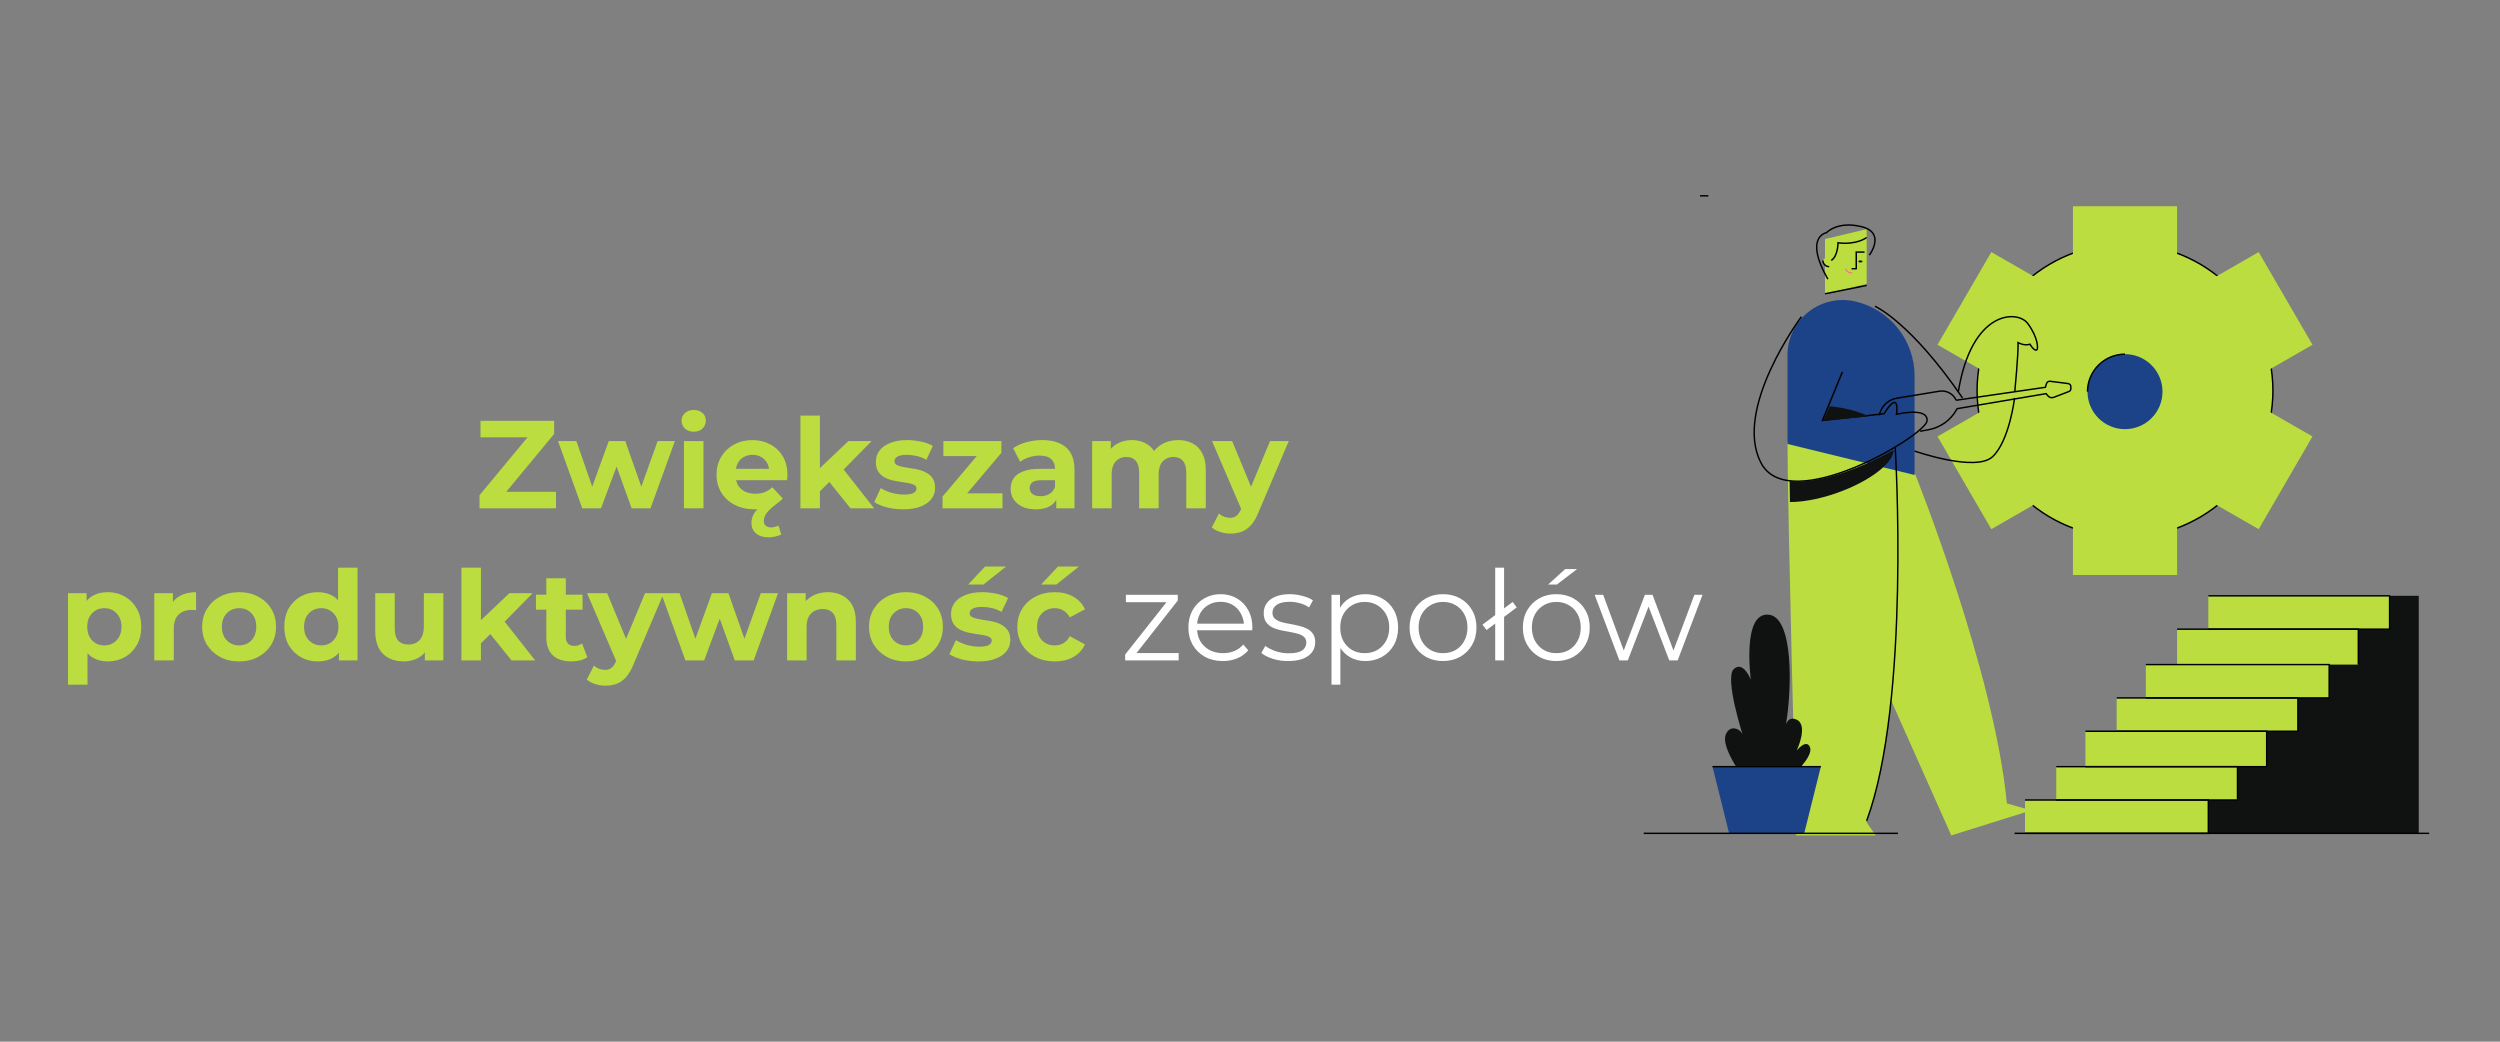 <svg xmlns="http://www.w3.org/2000/svg" width="1200" height="500" viewBox="0 0 1200 500" fill="none"><rect x="0" y="0" width="1200" height="500" fill="#808080" stroke="none"/><g clip-path="url(#clip0_0_1)"><path d="M1091 187.499C1091 189.802 1090.88 192.112 1090.66 194.408C1090.43 196.704 1090.08 198.986 1089.63 201.248C1089.18 203.516 1088.61 205.752 1087.94 207.959C1087.26 210.172 1086.49 212.346 1085.59 214.478C1084.7 216.61 1083.71 218.694 1082.61 220.73C1081.52 222.766 1080.33 224.742 1079.03 226.661C1077.74 228.582 1076.35 230.433 1074.88 232.224C1073.4 234.007 1071.85 235.716 1070.2 237.349C1068.56 238.982 1066.84 240.527 1065.04 241.996C1063.24 243.458 1061.37 244.831 1059.44 246.116C1057.51 247.4 1055.52 248.582 1053.47 249.67C1051.41 250.763 1049.32 251.747 1047.17 252.629C1045.02 253.51 1042.83 254.288 1040.61 254.959C1038.38 255.628 1036.13 256.188 1033.85 256.639C1031.57 257.091 1029.27 257.432 1026.96 257.658C1024.65 257.883 1022.33 258 1020 258C1017.67 258 1015.35 257.883 1013.03 257.658C1010.72 257.432 1008.42 257.091 1006.15 256.639C1003.87 256.188 1001.61 255.628 999.388 254.959C997.166 254.288 994.978 253.51 992.831 252.629C990.675 251.747 988.577 250.763 986.527 249.67C984.476 248.582 982.487 247.4 980.553 246.116C978.619 244.831 976.754 243.458 974.958 241.996C973.162 240.527 971.435 238.982 969.796 237.349C968.152 235.716 966.589 234.007 965.117 232.224C963.637 230.433 962.254 228.582 960.961 226.661C959.674 224.742 958.476 222.766 957.382 220.73C956.287 218.694 955.289 216.61 954.402 214.478C953.514 212.346 952.73 210.172 952.055 207.959C951.381 205.752 950.817 203.516 950.362 201.248C949.908 198.986 949.571 196.704 949.337 194.408C949.11 192.112 949 189.802 949 187.499C949 185.19 949.11 182.886 949.337 180.584C949.571 178.288 949.908 176.006 950.362 173.744C950.817 171.476 951.381 169.24 952.055 167.033C952.73 164.82 953.514 162.654 954.402 160.514C955.289 158.382 956.287 156.299 957.382 154.262C958.476 152.226 959.674 150.25 960.961 148.331C962.254 146.41 963.637 144.559 965.117 142.774C966.589 140.985 968.152 139.277 969.796 137.643C971.435 136.01 973.162 134.465 974.958 132.996C976.754 131.534 978.619 130.161 980.553 128.876C982.487 127.598 984.476 126.41 986.527 125.322C988.577 124.236 990.675 123.245 992.831 122.363C994.978 121.482 997.166 120.704 999.388 120.033C1001.61 119.364 1003.87 118.804 1006.15 118.353C1008.42 117.901 1010.72 117.56 1013.03 117.335C1015.35 117.109 1017.67 117 1020 117C1022.33 117 1024.65 117.109 1026.96 117.335C1029.27 117.56 1031.57 117.901 1033.85 118.353C1036.13 118.804 1038.38 119.364 1040.61 120.033C1042.83 120.704 1045.02 121.482 1047.17 122.363C1049.32 123.245 1051.41 124.236 1053.47 125.322C1055.52 126.41 1057.51 127.598 1059.44 128.876C1061.37 130.161 1063.24 131.534 1065.04 132.996C1066.84 134.465 1068.56 136.01 1070.2 137.643C1071.85 139.277 1073.4 140.985 1074.88 142.774C1076.35 144.559 1077.74 146.41 1079.03 148.331C1080.33 150.25 1081.52 152.226 1082.61 154.262C1083.71 156.299 1084.7 158.382 1085.59 160.514C1086.49 162.654 1087.26 164.82 1087.94 167.033C1088.61 169.24 1089.18 171.476 1089.63 173.744C1090.08 176.006 1090.43 178.288 1090.66 180.584C1090.88 182.886 1091 185.19 1091 187.499Z" fill="#BBDD40" stroke="black" stroke-width="0.702" stroke-miterlimit="10"></path><path d="M995 99H1045V276H995V99Z" fill="#BBDD40"></path><path d="M930 165.496L955.833 121L1110 209.505L1084.17 254L930 165.496Z" fill="#BBDD40"></path><path d="M955.84 254L930 209.505L1084.17 121L1110 165.495L955.84 254Z" fill="#BBDD40"></path><path d="M1038 188C1038 189.179 1037.88 190.352 1037.65 191.511C1037.42 192.669 1037.08 193.793 1036.63 194.888C1036.18 195.978 1035.62 197.017 1034.96 197.994C1034.31 198.979 1033.56 199.893 1032.72 200.724C1031.89 201.562 1030.98 202.308 1030 202.965C1029.02 203.62 1027.98 204.179 1026.89 204.625C1025.79 205.079 1024.67 205.421 1023.51 205.652C1022.35 205.882 1021.18 206 1020 206C1018.81 206 1017.65 205.882 1016.49 205.652C1015.32 205.421 1014.2 205.079 1013.11 204.625C1012.01 204.179 1010.98 203.62 1010 202.965C1009.01 202.308 1008.11 201.562 1007.27 200.724C1006.43 199.893 1005.68 198.979 1005.03 197.994C1004.37 197.017 1003.82 195.978 1003.37 194.888C1002.91 193.793 1002.57 192.669 1002.34 191.511C1002.11 190.352 1002 189.179 1002 188C1002 186.813 1002.11 185.648 1002.34 184.482C1002.57 183.323 1002.91 182.2 1003.37 181.111C1003.82 180.016 1004.37 178.983 1005.03 177.998C1005.68 177.014 1006.43 176.107 1007.27 175.269C1008.11 174.432 1009.01 173.685 1010 173.029C1010.98 172.372 1012.01 171.821 1013.11 171.367C1014.2 170.914 1015.32 170.572 1016.49 170.342C1017.65 170.111 1018.81 170 1020 170C1021.18 170 1022.35 170.111 1023.51 170.342C1024.67 170.572 1025.79 170.914 1026.89 171.367C1027.98 171.821 1029.02 172.372 1030 173.029C1030.98 173.685 1031.89 174.432 1032.72 175.269C1033.56 176.107 1034.31 177.014 1034.96 177.998C1035.62 178.983 1036.18 180.016 1036.63 181.111C1037.08 182.2 1037.42 183.323 1037.65 184.482C1037.88 185.648 1038 186.813 1038 188Z" fill="#1C4387"></path><path d="M1002 188C1002 186.813 1002.11 185.646 1002.35 184.486C1002.58 183.328 1002.92 182.203 1003.37 181.106C1003.82 180.017 1004.38 178.976 1005.04 177.998C1005.69 177.013 1006.44 176.105 1007.28 175.266C1008.11 174.435 1009.02 173.688 1010 173.032C1010.98 172.375 1012.02 171.816 1013.11 171.369C1014.21 170.915 1015.33 170.573 1016.49 170.342C1017.65 170.113 1018.81 170 1020 170" stroke="black" stroke-width="0.702" stroke-miterlimit="10"></path><path d="M963.308 385.645C957.19 321.841 919.21 227.443 919.21 227.443L886 207L889.674 258.036L894.616 306.753L936.614 401L975 388.974L963.308 385.645Z" fill="#BBDD40"></path><path d="M909.697 214.429C909.697 214.429 917.284 336.646 895.843 394.509L900.316 401H862.168C862.168 401 858 245.55 858 212L909.697 214.429Z" fill="#BBDD40"></path><path d="M896 120.702V136.259L876 141V114.741L896 110V120.702Z" fill="#BBDD40"></path><path d="M894 125.5C894 125.639 893.895 125.756 893.699 125.856C893.503 125.947 893.267 126 892.991 126C892.718 126 892.497 125.947 892.299 125.856C892.103 125.756 892 125.639 892 125.5C892 125.362 892.103 125.244 892.299 125.145C892.497 125.047 892.718 125 892.991 125C893.267 125 893.503 125.047 893.699 125.145C893.895 125.244 894 125.362 894 125.5Z" fill="#101211"></path><path d="M891 129V121H895" stroke="black" stroke-width="0.702" stroke-miterlimit="10"></path><path d="M816 94H820" stroke="black" stroke-width="0.702" stroke-miterlimit="10"></path><path d="M878 125.315V128C877.602 128 877.219 127.934 876.852 127.802C876.485 127.671 876.162 127.481 875.877 127.231C875.599 126.989 875.382 126.707 875.225 126.384C875.075 126.063 875 125.729 875 125.381C875 125.302 875 125.216 875 125.138C875.18 123.51 878 123.682 878 125.315Z" fill="#BBDD40"></path><path d="M878 128C877.602 128 877.219 127.925 876.852 127.775C876.485 127.623 876.162 127.405 875.877 127.119C875.599 126.842 875.382 126.519 875.225 126.151C875.075 125.781 875 125.398 875 125" stroke="black" stroke-width="0.702" stroke-miterlimit="10"></path><path d="M889 131C888.606 131 888.22 130.951 887.856 130.846C887.486 130.747 887.158 130.604 886.884 130.415C886.602 130.227 886.379 130.009 886.23 129.767C886.074 129.519 886 129.267 886 129" stroke="#FF6498" stroke-width="0.526" stroke-miterlimit="10"></path><path d="M896 137L876 141" stroke="black" stroke-width="0.702" stroke-miterlimit="10"></path><path d="M891 129H889" stroke="black" stroke-width="0.702" stroke-miterlimit="10" stroke-linecap="round"></path><path d="M896 114C896 114 891.404 117.672 882.247 116.552C882.247 116.552 882.247 123.017 879 125" stroke="black" stroke-width="0.702" stroke-miterlimit="10"></path><path d="M897.291 122.468C897.291 122.468 905.337 111.826 893.695 108.849C882.062 105.866 876.696 111.699 876.696 111.699C876.696 111.699 865.694 113.532 877.369 134" stroke="black" stroke-width="0.702" stroke-miterlimit="10"></path><path d="M858 170.356V213.114L919 228V180.384C919 178.35 918.828 176.322 918.49 174.315C918.152 172.308 917.641 170.341 916.972 168.417C916.303 166.492 915.482 164.628 914.496 162.841C913.517 161.053 912.392 159.36 911.13 157.757C909.867 156.147 908.473 154.661 906.957 153.292C905.446 151.915 903.824 150.675 902.1 149.571C900.376 148.469 898.574 147.51 896.692 146.701C894.809 145.9 892.87 145.249 890.877 144.763C889.905 144.53 888.918 144.346 887.925 144.215C886.931 144.092 885.931 144.017 884.93 144.002C883.923 143.989 882.923 144.03 881.93 144.133C880.93 144.229 879.943 144.38 878.957 144.592C877.977 144.797 877.011 145.064 876.067 145.379C875.114 145.702 874.183 146.071 873.272 146.496C872.369 146.914 871.485 147.386 870.63 147.914C869.776 148.435 868.954 149.003 868.168 149.613C867.374 150.229 866.622 150.886 865.912 151.586C865.194 152.284 864.526 153.024 863.898 153.798C863.263 154.573 862.683 155.381 862.146 156.217C861.608 157.059 861.118 157.929 860.677 158.826C860.236 159.717 859.849 160.635 859.518 161.573C859.187 162.512 858.903 163.471 858.675 164.437C858.456 165.409 858.283 166.389 858.172 167.382C858.056 168.368 858 169.361 858 170.356Z" fill="#1C4387"></path><path d="M909.71 215C909.71 215 917.219 336.484 896 394" stroke="black" stroke-width="0.702" stroke-miterlimit="10"></path><path d="M864.698 152C864.698 152 831.711 196.141 845.271 222.176C858.829 248.209 924.241 209.027 924.974 202.08C925.713 195.133 910.326 198.855 910.326 198.855C910.326 198.855 912.175 186.204 904.326 198.607L874.764 201.832L884.352 178.511" stroke="black" stroke-width="0.702" stroke-miterlimit="10"></path><path d="M878.212 195L875 202L897 199.83C891.917 197.396 885.432 195.679 878.212 195Z" fill="#101211"></path><path d="M859 230.765C859.047 233.94 859.109 237.365 859.177 241C874.762 240.881 895.027 232.754 904.176 224.055L904.519 223.718C904.545 223.693 904.572 223.659 904.607 223.634C904.757 223.482 904.907 223.324 905.064 223.185L905.147 223.106C905.297 222.948 905.441 222.79 905.577 222.639L905.646 222.56C905.789 222.402 905.925 222.25 906.063 222.086L906.117 222.02C906.253 221.862 906.383 221.696 906.506 221.538L906.555 221.48C906.685 221.315 906.807 221.15 906.923 220.986L906.957 220.939C907.081 220.768 907.196 220.604 907.306 220.432L907.326 220.399C907.443 220.228 907.545 220.058 907.654 219.886V219.866L907.948 219.339C908.044 219.161 908.133 218.99 908.214 218.812C908.644 217.917 908.912 216.981 909 216C894.474 224.141 873.341 232.629 859 230.765Z" fill="#101211"></path><path d="M902 199.347L902.488 197.882C902.777 197.018 903.182 196.202 903.698 195.445C904.219 194.681 904.831 194.005 905.546 193.41C906.253 192.814 907.03 192.319 907.881 191.931C908.727 191.543 909.614 191.274 910.541 191.12L930.9 187.779C931.705 187.653 932.508 187.646 933.305 187.773C934.11 187.9 934.866 188.155 935.588 188.523C936.301 188.891 936.941 189.367 937.497 189.942C938.053 190.518 938.507 191.167 938.844 191.883C938.92 192.044 939.051 192.111 939.222 192.084L981.782 185.899L982.318 184.125C982.429 183.756 982.656 183.462 982.985 183.255C983.315 183.04 983.679 182.967 984.071 183.013L992.687 184.111C993.058 184.165 993.375 184.326 993.628 184.601C993.876 184.881 994 185.202 994 185.577V186.588C993.992 187.245 993.67 187.693 993.045 187.94L985.781 190.725C985.294 190.913 984.785 190.946 984.277 190.813C983.761 190.679 983.335 190.41 983.005 190.003L982.14 188.951L939.565 196.142C939.449 196.161 939.359 196.221 939.304 196.322L939.146 196.616C938.46 197.868 937.642 199.027 936.687 200.098C935.738 201.175 934.673 202.126 933.498 202.963C932.324 203.806 931.065 204.503 929.733 205.064C928.392 205.627 927.004 206.036 925.576 206.297L921.659 207" stroke="black" stroke-width="0.702" stroke-miterlimit="10"></path><path d="M900 147C900 147 917.007 154.47 942 191" stroke="black" stroke-width="0.702" stroke-miterlimit="10"></path><path d="M919 216.507C919 216.507 948.359 226.808 956.451 219.198C964.548 211.588 967 191 967 191" stroke="black" stroke-width="0.702" stroke-miterlimit="10"></path><path d="M967.099 188C967.099 188 968.856 169.774 968.673 164.462C968.673 164.462 971.68 166.172 974.37 165.223C974.37 165.223 976.14 168.254 977.411 168.065C978.688 167.875 978.141 161.619 973.228 155.173C968.308 148.728 946.413 148.771 940 188" stroke="black" stroke-width="0.702" stroke-miterlimit="10"></path><path d="M868.832 358.811C867.194 354.3 862.412 360.255 862.412 360.255C862.412 360.255 868.18 348.181 862.412 345.442C859.568 344.088 858.076 345.683 857.271 347.633C860.221 330.077 860.859 296.215 848.957 295.038C835.959 293.744 840.408 326.277 840.408 326.277C840.408 326.277 836.813 316.941 832.24 321.123C827.666 325.313 836.487 352.692 836.487 352.692C835.509 349.796 830.283 347.531 828.326 352.692C826.368 357.846 833.871 368.791 833.871 368.791L859.686 373C859.686 373 870.463 363.322 868.832 358.811Z" fill="#101211"></path><path d="M866.029 400H829.979L822 368H874L866.029 400Z" fill="#1C4387"></path><path d="M789 400H911" stroke="black" stroke-width="0.702" stroke-miterlimit="10"></path><path d="M822 368H874" stroke="black" stroke-width="0.702" stroke-miterlimit="10"></path><path d="M1161 400H1028L1079 286H1161V400Z" fill="#101211"></path><path d="M972 384H1060V400H972V384Z" fill="#BBDD40"></path><path d="M987 368H1074V384H987V368Z" fill="#BBDD40"></path><path d="M1001 351H1088V368H1001V351Z" fill="#BBDD40"></path><path d="M1016 335H1103V351H1016V335Z" fill="#BBDD40"></path><path d="M1030 319H1118V335H1030V319Z" fill="#BBDD40"></path><path d="M1045 302H1132V319H1045V302Z" fill="#BBDD40"></path><path d="M1060 286H1147V302H1060V286Z" fill="#BBDD40"></path><path d="M972 384H1060V400H972" stroke="black" stroke-width="0.702" stroke-miterlimit="10"></path><path d="M987 368H1074V384H987" stroke="black" stroke-width="0.702" stroke-miterlimit="10"></path><path d="M1001 351H1088V368H1001" stroke="black" stroke-width="0.702" stroke-miterlimit="10"></path><path d="M1016 335H1103V351H1016" stroke="black" stroke-width="0.702" stroke-miterlimit="10"></path><path d="M1030 319H1118V335H1030" stroke="black" stroke-width="0.702" stroke-miterlimit="10"></path><path d="M1045 302H1132V319" stroke="black" stroke-width="0.702" stroke-miterlimit="10"></path><path d="M1060 286H1147V302H1060" stroke="black" stroke-width="0.702" stroke-miterlimit="10"></path><path d="M967 400H1166" stroke="black" stroke-width="0.702" stroke-miterlimit="10"></path><path d="M230.163 244V237.7L256.143 206.38L257.343 209.92H230.643V202H265.983V208.3L240.063 239.62L238.863 236.08H266.883V244H230.163ZM279.485 244L267.845 211.72H276.665L286.325 239.5H282.125L292.205 211.72H300.125L309.905 239.5H305.705L315.665 211.72H323.945L312.245 244H303.185L294.605 220.18H297.365L288.485 244H279.485ZM328.297 244V211.72H337.657V244H328.297ZM332.977 207.22C331.257 207.22 329.857 206.72 328.777 205.72C327.697 204.72 327.157 203.48 327.157 202C327.157 200.52 327.697 199.28 328.777 198.28C329.857 197.28 331.257 196.78 332.977 196.78C334.697 196.78 336.097 197.26 337.177 198.22C338.257 199.14 338.797 200.34 338.797 201.82C338.797 203.38 338.257 204.68 337.177 205.72C336.137 206.72 334.737 207.22 332.977 207.22ZM368.963 257.92C366.363 257.92 364.323 257.28 362.843 256C361.403 254.72 360.683 253.04 360.683 250.96C360.683 249.4 361.143 247.84 362.063 246.28C363.023 244.76 364.403 243.5 366.203 242.5L368.123 243.7C367.283 243.94 366.363 244.12 365.363 244.24C364.403 244.4 363.403 244.48 362.363 244.48C358.683 244.48 355.443 243.76 352.643 242.32C349.883 240.88 347.743 238.92 346.223 236.44C344.703 233.92 343.943 231.06 343.943 227.86C343.943 224.62 344.683 221.76 346.163 219.28C347.683 216.76 349.743 214.8 352.343 213.4C354.943 211.96 357.883 211.24 361.163 211.24C364.323 211.24 367.163 211.92 369.683 213.28C372.243 214.6 374.263 216.52 375.743 219.04C377.223 221.52 377.963 224.5 377.963 227.98C377.963 228.34 377.943 228.76 377.903 229.24C377.863 229.68 377.823 230.1 377.783 230.5H351.563V225.04H372.863L369.263 226.66C369.263 224.98 368.923 223.52 368.243 222.28C367.563 221.04 366.623 220.08 365.423 219.4C364.223 218.68 362.823 218.32 361.223 218.32C359.623 218.32 358.203 218.68 356.963 219.4C355.763 220.08 354.823 221.06 354.143 222.34C353.463 223.58 353.123 225.06 353.123 226.78V228.22C353.123 229.98 353.503 231.54 354.263 232.9C355.063 234.22 356.163 235.24 357.563 235.96C359.003 236.64 360.683 236.98 362.603 236.98C364.323 236.98 365.823 236.72 367.103 236.2C368.423 235.68 369.623 234.9 370.703 233.86L375.743 239.26C375.383 239.66 375.003 240.04 374.603 240.4C374.203 240.76 373.763 241.1 373.283 241.42C371.523 242.74 370.143 243.9 369.143 244.9C368.183 245.94 367.523 246.86 367.163 247.66C366.803 248.5 366.623 249.32 366.623 250.12C366.623 251.08 366.943 251.82 367.583 252.34C368.223 252.9 369.063 253.18 370.103 253.18C370.703 253.18 371.323 253.08 371.963 252.88C372.603 252.72 373.163 252.52 373.643 252.28L375.023 256.54C374.263 256.94 373.343 257.26 372.263 257.5C371.183 257.78 370.083 257.92 368.963 257.92ZM391.935 237.4L392.175 226L407.235 211.72H418.395L403.935 226.42L399.075 230.38L391.935 237.4ZM384.195 244V199.48H393.555V244H384.195ZM408.255 244L397.335 230.44L403.215 223.18L419.595 244H408.255ZM433.61 244.48C430.85 244.48 428.19 244.16 425.63 243.52C423.11 242.84 421.11 242 419.63 241L422.75 234.28C424.23 235.2 425.97 235.96 427.97 236.56C430.01 237.12 432.01 237.4 433.97 237.4C436.13 237.4 437.65 237.14 438.53 236.62C439.45 236.1 439.91 235.38 439.91 234.46C439.91 233.7 439.55 233.14 438.83 232.78C438.15 232.38 437.23 232.08 436.07 231.88C434.91 231.68 433.63 231.48 432.23 231.28C430.87 231.08 429.49 230.82 428.09 230.5C426.69 230.14 425.41 229.62 424.25 228.94C423.09 228.26 422.15 227.34 421.43 226.18C420.75 225.02 420.41 223.52 420.41 221.68C420.41 219.64 420.99 217.84 422.15 216.28C423.35 214.72 425.07 213.5 427.31 212.62C429.55 211.7 432.23 211.24 435.35 211.24C437.55 211.24 439.79 211.48 442.07 211.96C444.35 212.44 446.25 213.14 447.77 214.06L444.65 220.72C443.09 219.8 441.51 219.18 439.91 218.86C438.35 218.5 436.83 218.32 435.35 218.32C433.27 218.32 431.75 218.6 430.79 219.16C429.83 219.72 429.35 220.44 429.35 221.32C429.35 222.12 429.69 222.72 430.37 223.12C431.09 223.52 432.03 223.84 433.19 224.08C434.35 224.32 435.61 224.54 436.97 224.74C438.37 224.9 439.77 225.16 441.17 225.52C442.57 225.88 443.83 226.4 444.95 227.08C446.11 227.72 447.05 228.62 447.77 229.78C448.49 230.9 448.85 232.38 448.85 234.22C448.85 236.22 448.25 238 447.05 239.56C445.85 241.08 444.11 242.28 441.83 243.16C439.59 244.04 436.85 244.48 433.61 244.48ZM452.405 244V238.36L471.485 215.8L473.105 218.92H452.825V211.72H480.665V217.36L461.585 239.92L459.905 236.8H481.205V244H452.405ZM507.003 244V237.7L506.403 236.32V225.04C506.403 223.04 505.783 221.48 504.543 220.36C503.343 219.24 501.483 218.68 498.963 218.68C497.243 218.68 495.543 218.96 493.863 219.52C492.223 220.04 490.823 220.76 489.663 221.68L486.303 215.14C488.063 213.9 490.183 212.94 492.663 212.26C495.143 211.58 497.663 211.24 500.223 211.24C505.143 211.24 508.963 212.4 511.683 214.72C514.403 217.04 515.763 220.66 515.763 225.58V244H507.003ZM497.163 244.48C494.643 244.48 492.483 244.06 490.683 243.22C488.883 242.34 487.503 241.16 486.543 239.68C485.583 238.2 485.103 236.54 485.103 234.7C485.103 232.78 485.563 231.1 486.483 229.66C487.443 228.22 488.943 227.1 490.983 226.3C493.023 225.46 495.683 225.04 498.963 225.04H507.543V230.5H499.983C497.783 230.5 496.263 230.86 495.423 231.58C494.623 232.3 494.223 233.2 494.223 234.28C494.223 235.48 494.683 236.44 495.603 237.16C496.563 237.84 497.863 238.18 499.503 238.18C501.063 238.18 502.463 237.82 503.703 237.1C504.943 236.34 505.843 235.24 506.403 233.8L507.843 238.12C507.163 240.2 505.923 241.78 504.123 242.86C502.323 243.94 500.003 244.48 497.163 244.48ZM565.574 211.24C568.134 211.24 570.394 211.76 572.354 212.8C574.354 213.8 575.914 215.36 577.034 217.48C578.194 219.56 578.774 222.24 578.774 225.52V244H569.414V226.96C569.414 224.36 568.874 222.44 567.794 221.2C566.714 219.96 565.194 219.34 563.234 219.34C561.874 219.34 560.654 219.66 559.574 220.3C558.494 220.9 557.654 221.82 557.054 223.06C556.454 224.3 556.154 225.88 556.154 227.8V244H546.794V226.96C546.794 224.36 546.254 222.44 545.174 221.2C544.134 219.96 542.634 219.34 540.674 219.34C539.314 219.34 538.094 219.66 537.014 220.3C535.934 220.9 535.094 221.82 534.494 223.06C533.894 224.3 533.594 225.88 533.594 227.8V244H524.234V211.72H533.174V220.54L531.494 217.96C532.614 215.76 534.194 214.1 536.234 212.98C538.314 211.82 540.674 211.24 543.314 211.24C546.274 211.24 548.854 212 551.054 213.52C553.294 215 554.774 217.28 555.494 220.36L552.194 219.46C553.274 216.94 554.994 214.94 557.354 213.46C559.754 211.98 562.494 211.24 565.574 211.24ZM590.658 256.12C588.978 256.12 587.318 255.86 585.678 255.34C584.038 254.82 582.698 254.1 581.658 253.18L585.078 246.52C585.798 247.16 586.618 247.66 587.538 248.02C588.498 248.38 589.438 248.56 590.358 248.56C591.678 248.56 592.718 248.24 593.478 247.6C594.278 247 594.998 245.98 595.638 244.54L597.318 240.58L598.038 239.56L609.618 211.72H618.618L604.038 245.98C602.998 248.58 601.798 250.62 600.438 252.1C599.118 253.58 597.638 254.62 595.998 255.22C594.398 255.82 592.618 256.12 590.658 256.12ZM596.178 245.26L581.778 211.72H591.438L602.598 238.72L596.178 245.26ZM51.712 317.48C48.992 317.48 46.612 316.88 44.572 315.68C42.532 314.48 40.932 312.66 39.773 310.22C38.653 307.74 38.093 304.62 38.093 300.86C38.093 297.06 38.633 293.94 39.712 291.5C40.792 289.06 42.352 287.24 44.392 286.04C46.432 284.84 48.873 284.24 51.712 284.24C54.752 284.24 57.472 284.94 59.873 286.34C62.312 287.7 64.233 289.62 65.632 292.1C67.073 294.58 67.793 297.5 67.793 300.86C67.793 304.26 67.073 307.2 65.632 309.68C64.233 312.16 62.312 314.08 59.873 315.44C57.472 316.8 54.752 317.48 51.712 317.48ZM32.633 328.64V284.72H41.572V291.32L41.392 300.92L41.992 310.46V328.64H32.633ZM50.093 309.8C51.653 309.8 53.032 309.44 54.233 308.72C55.472 308 56.453 306.98 57.172 305.66C57.932 304.3 58.312 302.7 58.312 300.86C58.312 298.98 57.932 297.38 57.172 296.06C56.453 294.74 55.472 293.72 54.233 293C53.032 292.28 51.653 291.92 50.093 291.92C48.532 291.92 47.133 292.28 45.892 293C44.653 293.72 43.672 294.74 42.953 296.06C42.233 297.38 41.873 298.98 41.873 300.86C41.873 302.7 42.233 304.3 42.953 305.66C43.672 306.98 44.653 308 45.892 308.72C47.133 309.44 48.532 309.8 50.093 309.8ZM74.058 317V284.72H82.998V293.84L81.738 291.2C82.698 288.92 84.238 287.2 86.358 286.04C88.478 284.84 91.058 284.24 94.098 284.24V292.88C93.698 292.84 93.338 292.82 93.018 292.82C92.698 292.78 92.358 292.76 91.998 292.76C89.438 292.76 87.358 293.5 85.758 294.98C84.198 296.42 83.418 298.68 83.418 301.76V317H74.058ZM114.789 317.48C111.349 317.48 108.289 316.76 105.609 315.32C102.969 313.88 100.869 311.92 99.309 309.44C97.789 306.92 97.029 304.06 97.029 300.86C97.029 297.62 97.789 294.76 99.309 292.28C100.869 289.76 102.969 287.8 105.609 286.4C108.289 284.96 111.349 284.24 114.789 284.24C118.189 284.24 121.229 284.96 123.909 286.4C126.589 287.8 128.689 289.74 130.209 292.22C131.729 294.7 132.489 297.58 132.489 300.86C132.489 304.06 131.729 306.92 130.209 309.44C128.689 311.92 126.589 313.88 123.909 315.32C121.229 316.76 118.189 317.48 114.789 317.48ZM114.789 309.8C116.349 309.8 117.749 309.44 118.989 308.72C120.229 308 121.209 306.98 121.929 305.66C122.649 304.3 123.009 302.7 123.009 300.86C123.009 298.98 122.649 297.38 121.929 296.06C121.209 294.74 120.229 293.72 118.989 293C117.749 292.28 116.349 291.92 114.789 291.92C113.229 291.92 111.829 292.28 110.589 293C109.349 293.72 108.349 294.74 107.589 296.06C106.869 297.38 106.509 298.98 106.509 300.86C106.509 302.7 106.869 304.3 107.589 305.66C108.349 306.98 109.349 308 110.589 308.72C111.829 309.44 113.229 309.8 114.789 309.8ZM152.606 317.48C149.566 317.48 146.826 316.8 144.386 315.44C141.946 314.04 140.006 312.1 138.566 309.62C137.166 307.14 136.466 304.22 136.466 300.86C136.466 297.46 137.166 294.52 138.566 292.04C140.006 289.56 141.946 287.64 144.386 286.28C146.826 284.92 149.566 284.24 152.606 284.24C155.326 284.24 157.706 284.84 159.746 286.04C161.786 287.24 163.366 289.06 164.486 291.5C165.606 293.94 166.166 297.06 166.166 300.86C166.166 304.62 165.626 307.74 164.546 310.22C163.466 312.66 161.906 314.48 159.866 315.68C157.866 316.88 155.446 317.48 152.606 317.48ZM154.226 309.8C155.746 309.8 157.126 309.44 158.366 308.72C159.606 308 160.586 306.98 161.306 305.66C162.066 304.3 162.446 302.7 162.446 300.86C162.446 298.98 162.066 297.38 161.306 296.06C160.586 294.74 159.606 293.72 158.366 293C157.126 292.28 155.746 291.92 154.226 291.92C152.666 291.92 151.266 292.28 150.026 293C148.786 293.72 147.786 294.74 147.026 296.06C146.306 297.38 145.946 298.98 145.946 300.86C145.946 302.7 146.306 304.3 147.026 305.66C147.786 306.98 148.786 308 150.026 308.72C151.266 309.44 152.666 309.8 154.226 309.8ZM162.686 317V310.4L162.866 300.8L162.266 291.26V272.48H171.626V317H162.686ZM193.909 317.48C191.229 317.48 188.829 316.96 186.709 315.92C184.629 314.88 183.009 313.3 181.849 311.18C180.689 309.02 180.109 306.28 180.109 302.96V284.72H189.469V301.58C189.469 304.26 190.029 306.24 191.149 307.52C192.309 308.76 193.929 309.38 196.009 309.38C197.449 309.38 198.729 309.08 199.849 308.48C200.969 307.84 201.849 306.88 202.489 305.6C203.129 304.28 203.449 302.64 203.449 300.68V284.72H212.809V317H203.929V308.12L205.549 310.7C204.469 312.94 202.869 314.64 200.749 315.8C198.669 316.92 196.389 317.48 193.909 317.48ZM229.22 310.4L229.46 299L244.52 284.72H255.68L241.22 299.42L236.36 303.38L229.22 310.4ZM221.48 317V272.48H230.84V317H221.48ZM245.54 317L234.62 303.44L240.5 296.18L256.88 317H245.54ZM274.29 317.48C270.49 317.48 267.53 316.52 265.41 314.6C263.29 312.64 262.23 309.74 262.23 305.9V277.58H271.59V305.78C271.59 307.14 271.95 308.2 272.67 308.96C273.39 309.68 274.37 310.04 275.61 310.04C277.09 310.04 278.35 309.64 279.39 308.84L281.91 315.44C280.95 316.12 279.79 316.64 278.43 317C277.11 317.32 275.73 317.48 274.29 317.48ZM257.25 292.64V285.44H279.63V292.64H257.25ZM290.658 329.12C288.978 329.12 287.318 328.86 285.678 328.34C284.038 327.82 282.698 327.1 281.658 326.18L285.078 319.52C285.798 320.16 286.618 320.66 287.538 321.02C288.498 321.38 289.438 321.56 290.358 321.56C291.678 321.56 292.718 321.24 293.478 320.6C294.278 320 294.998 318.98 295.638 317.54L297.318 313.58L298.038 312.56L309.618 284.72H318.618L304.038 318.98C302.998 321.58 301.798 323.62 300.438 325.1C299.118 326.58 297.638 327.62 295.998 328.22C294.398 328.82 292.618 329.12 290.658 329.12ZM296.178 318.26L281.778 284.72H291.438L302.598 311.72L296.178 318.26ZM328.997 317L317.357 284.72H326.177L335.837 312.5H331.637L341.717 284.72H349.637L359.417 312.5H355.217L365.177 284.72H373.457L361.757 317H352.697L344.117 293.18H346.877L337.997 317H328.997ZM397.428 284.24C399.988 284.24 402.268 284.76 404.268 285.8C406.308 286.8 407.908 288.36 409.068 290.48C410.228 292.56 410.808 295.24 410.808 298.52V317H401.448V299.96C401.448 297.36 400.868 295.44 399.708 294.2C398.588 292.96 396.988 292.34 394.908 292.34C393.428 292.34 392.088 292.66 390.888 293.3C389.728 293.9 388.808 294.84 388.128 296.12C387.488 297.4 387.168 299.04 387.168 301.04V317H377.808V284.72H386.748V293.66L385.068 290.96C386.228 288.8 387.888 287.14 390.048 285.98C392.208 284.82 394.668 284.24 397.428 284.24ZM434.887 317.48C431.447 317.48 428.387 316.76 425.707 315.32C423.067 313.88 420.967 311.92 419.407 309.44C417.887 306.92 417.127 304.06 417.127 300.86C417.127 297.62 417.887 294.76 419.407 292.28C420.967 289.76 423.067 287.8 425.707 286.4C428.387 284.96 431.447 284.24 434.887 284.24C438.287 284.24 441.327 284.96 444.007 286.4C446.687 287.8 448.787 289.74 450.307 292.22C451.827 294.7 452.587 297.58 452.587 300.86C452.587 304.06 451.827 306.92 450.307 309.44C448.787 311.92 446.687 313.88 444.007 315.32C441.327 316.76 438.287 317.48 434.887 317.48ZM434.887 309.8C436.447 309.8 437.847 309.44 439.087 308.72C440.327 308 441.307 306.98 442.027 305.66C442.747 304.3 443.107 302.7 443.107 300.86C443.107 298.98 442.747 297.38 442.027 296.06C441.307 294.74 440.327 293.72 439.087 293C437.847 292.28 436.447 291.92 434.887 291.92C433.327 291.92 431.927 292.28 430.687 293C429.447 293.72 428.447 294.74 427.687 296.06C426.967 297.38 426.607 298.98 426.607 300.86C426.607 302.7 426.967 304.3 427.687 305.66C428.447 306.98 429.447 308 430.687 308.72C431.927 309.44 433.327 309.8 434.887 309.8ZM469.703 317.48C466.943 317.48 464.283 317.16 461.723 316.52C459.203 315.84 457.203 315 455.723 314L458.843 307.28C460.323 308.2 462.063 308.96 464.063 309.56C466.103 310.12 468.103 310.4 470.063 310.4C472.223 310.4 473.743 310.14 474.623 309.62C475.543 309.1 476.003 308.38 476.003 307.46C476.003 306.7 475.643 306.14 474.923 305.78C474.243 305.38 473.323 305.08 472.163 304.88C471.003 304.68 469.723 304.48 468.323 304.28C466.963 304.08 465.583 303.82 464.183 303.5C462.783 303.14 461.503 302.62 460.343 301.94C459.183 301.26 458.243 300.34 457.523 299.18C456.843 298.02 456.503 296.52 456.503 294.68C456.503 292.64 457.083 290.84 458.243 289.28C459.443 287.72 461.163 286.5 463.403 285.62C465.643 284.7 468.323 284.24 471.443 284.24C473.643 284.24 475.883 284.48 478.163 284.96C480.443 285.44 482.343 286.14 483.863 287.06L480.743 293.72C479.183 292.8 477.603 292.18 476.003 291.86C474.443 291.5 472.923 291.32 471.443 291.32C469.363 291.32 467.843 291.6 466.883 292.16C465.923 292.72 465.443 293.44 465.443 294.32C465.443 295.12 465.783 295.72 466.463 296.12C467.183 296.52 468.123 296.84 469.283 297.08C470.443 297.32 471.703 297.54 473.063 297.74C474.463 297.9 475.863 298.16 477.263 298.52C478.663 298.88 479.923 299.4 481.043 300.08C482.203 300.72 483.143 301.62 483.863 302.78C484.583 303.9 484.943 305.38 484.943 307.22C484.943 309.22 484.343 311 483.143 312.56C481.943 314.08 480.203 315.28 477.923 316.16C475.683 317.04 472.943 317.48 469.703 317.48ZM464.723 280.58L472.823 271.94H482.903L472.043 280.58H464.723ZM506.318 317.48C502.838 317.48 499.738 316.78 497.018 315.38C494.298 313.94 492.158 311.96 490.598 309.44C489.078 306.92 488.318 304.06 488.318 300.86C488.318 297.62 489.078 294.76 490.598 292.28C492.158 289.76 494.298 287.8 497.018 286.4C499.738 284.96 502.838 284.24 506.318 284.24C509.718 284.24 512.678 284.96 515.198 286.4C517.718 287.8 519.578 289.82 520.778 292.46L513.518 296.36C512.678 294.84 511.618 293.72 510.338 293C509.098 292.28 507.738 291.92 506.258 291.92C504.658 291.92 503.218 292.28 501.938 293C500.658 293.72 499.638 294.74 498.878 296.06C498.158 297.38 497.798 298.98 497.798 300.86C497.798 302.74 498.158 304.34 498.878 305.66C499.638 306.98 500.658 308 501.938 308.72C503.218 309.44 504.658 309.8 506.258 309.8C507.738 309.8 509.098 309.46 510.338 308.78C511.618 308.06 512.678 306.92 513.518 305.36L520.778 309.32C519.578 311.92 517.718 313.94 515.198 315.38C512.678 316.78 509.718 317.48 506.318 317.48ZM499.718 280.58L507.818 271.94H517.898L507.038 280.58H499.718Z" fill="#BBDD40"></path><path d="M540.071 317V314.18L561.071 287.6L561.971 289.04H540.431V285.5H565.331V288.26L544.391 314.9L543.311 313.46H565.751V317H540.071ZM586.988 317.3C583.708 317.3 580.828 316.62 578.348 315.26C575.868 313.86 573.928 311.96 572.528 309.56C571.128 307.12 570.428 304.34 570.428 301.22C570.428 298.1 571.088 295.34 572.408 292.94C573.768 290.54 575.608 288.66 577.928 287.3C580.288 285.9 582.928 285.2 585.848 285.2C588.808 285.2 591.428 285.88 593.708 287.24C596.028 288.56 597.848 290.44 599.168 292.88C600.488 295.28 601.148 298.06 601.148 301.22C601.148 301.42 601.128 301.64 601.088 301.88C601.088 302.08 601.088 302.3 601.088 302.54H573.668V299.36H598.808L597.128 300.62C597.128 298.34 596.628 296.32 595.628 294.56C594.668 292.76 593.348 291.36 591.668 290.36C589.988 289.36 588.048 288.86 585.848 288.86C583.688 288.86 581.748 289.36 580.028 290.36C578.308 291.36 576.968 292.76 576.008 294.56C575.048 296.36 574.568 298.42 574.568 300.74V301.4C574.568 303.8 575.088 305.92 576.128 307.76C577.208 309.56 578.688 310.98 580.568 312.02C582.488 313.02 584.668 313.52 587.108 313.52C589.028 313.52 590.808 313.18 592.448 312.5C594.128 311.82 595.568 310.78 596.768 309.38L599.168 312.14C597.768 313.82 596.008 315.1 593.888 315.98C591.808 316.86 589.508 317.3 586.988 317.3ZM618.279 317.3C615.679 317.3 613.219 316.94 610.899 316.22C608.579 315.46 606.759 314.52 605.439 313.4L607.359 310.04C608.639 311 610.279 311.84 612.279 312.56C614.279 313.24 616.379 313.58 618.579 313.58C621.579 313.58 623.739 313.12 625.059 312.2C626.379 311.24 627.039 309.98 627.039 308.42C627.039 307.26 626.659 306.36 625.899 305.72C625.179 305.04 624.219 304.54 623.019 304.22C621.819 303.86 620.479 303.56 618.999 303.32C617.519 303.08 616.039 302.8 614.559 302.48C613.119 302.16 611.799 301.7 610.599 301.1C609.399 300.46 608.419 299.6 607.659 298.52C606.939 297.44 606.579 296 606.579 294.2C606.579 292.48 607.059 290.94 608.019 289.58C608.979 288.22 610.379 287.16 612.219 286.4C614.099 285.6 616.379 285.2 619.059 285.2C621.099 285.2 623.139 285.48 625.179 286.04C627.219 286.56 628.899 287.26 630.219 288.14L628.359 291.56C626.959 290.6 625.459 289.92 623.859 289.52C622.259 289.08 620.659 288.86 619.059 288.86C616.219 288.86 614.119 289.36 612.759 290.36C611.439 291.32 610.779 292.56 610.779 294.08C610.779 295.28 611.139 296.22 611.859 296.9C612.619 297.58 613.599 298.12 614.799 298.52C616.039 298.88 617.379 299.18 618.819 299.42C620.299 299.66 621.759 299.96 623.199 300.32C624.679 300.64 626.019 301.1 627.219 301.7C628.459 302.26 629.439 303.08 630.159 304.16C630.919 305.2 631.299 306.58 631.299 308.3C631.299 310.14 630.779 311.74 629.739 313.1C628.739 314.42 627.259 315.46 625.299 316.22C623.379 316.94 621.039 317.3 618.279 317.3ZM655.376 317.3C652.656 317.3 650.196 316.68 647.996 315.44C645.796 314.16 644.036 312.34 642.716 309.98C641.436 307.58 640.796 304.66 640.796 301.22C640.796 297.78 641.436 294.88 642.716 292.52C643.996 290.12 645.736 288.3 647.936 287.06C650.136 285.82 652.616 285.2 655.376 285.2C658.376 285.2 661.056 285.88 663.416 287.24C665.816 288.56 667.696 290.44 669.056 292.88C670.416 295.28 671.096 298.06 671.096 301.22C671.096 304.42 670.416 307.22 669.056 309.62C667.696 312.02 665.816 313.9 663.416 315.26C661.056 316.62 658.376 317.3 655.376 317.3ZM639.116 328.64V285.5H643.196V294.98L642.776 301.28L643.376 307.64V328.64H639.116ZM655.076 313.52C657.316 313.52 659.316 313.02 661.076 312.02C662.836 310.98 664.236 309.54 665.276 307.7C666.316 305.82 666.836 303.66 666.836 301.22C666.836 298.78 666.316 296.64 665.276 294.8C664.236 292.96 662.836 291.52 661.076 290.48C659.316 289.44 657.316 288.92 655.076 288.92C652.836 288.92 650.816 289.44 649.016 290.48C647.256 291.52 645.856 292.96 644.816 294.8C643.816 296.64 643.316 298.78 643.316 301.22C643.316 303.66 643.816 305.82 644.816 307.7C645.856 309.54 647.256 310.98 649.016 312.02C650.816 313.02 652.836 313.52 655.076 313.52ZM692.62 317.3C689.58 317.3 686.84 316.62 684.4 315.26C682 313.86 680.1 311.96 678.7 309.56C677.3 307.12 676.6 304.34 676.6 301.22C676.6 298.06 677.3 295.28 678.7 292.88C680.1 290.48 682 288.6 684.4 287.24C686.8 285.88 689.54 285.2 692.62 285.2C695.74 285.2 698.5 285.88 700.9 287.24C703.34 288.6 705.24 290.48 706.6 292.88C708 295.28 708.7 298.06 708.7 301.22C708.7 304.34 708 307.12 706.6 309.56C705.24 311.96 703.34 313.86 700.9 315.26C698.46 316.62 695.7 317.3 692.62 317.3ZM692.62 313.52C694.9 313.52 696.92 313.02 698.68 312.02C700.44 310.98 701.82 309.54 702.82 307.7C703.86 305.82 704.38 303.66 704.38 301.22C704.38 298.74 703.86 296.58 702.82 294.74C701.82 292.9 700.44 291.48 698.68 290.48C696.92 289.44 694.92 288.92 692.68 288.92C690.44 288.92 688.44 289.44 686.68 290.48C684.92 291.48 683.52 292.9 682.48 294.74C681.44 296.58 680.92 298.74 680.92 301.22C680.92 303.66 681.44 305.82 682.48 307.7C683.52 309.54 684.92 310.98 686.68 312.02C688.44 313.02 690.42 313.52 692.62 313.52ZM717.697 317V272.48H721.957V317H717.697ZM713.557 302.42L711.577 299.84L726.097 288.92L728.017 291.56L713.557 302.42ZM746.995 317.3C743.955 317.3 741.215 316.62 738.775 315.26C736.375 313.86 734.475 311.96 733.075 309.56C731.675 307.12 730.975 304.34 730.975 301.22C730.975 298.06 731.675 295.28 733.075 292.88C734.475 290.48 736.375 288.6 738.775 287.24C741.175 285.88 743.915 285.2 746.995 285.2C750.115 285.2 752.875 285.88 755.275 287.24C757.715 288.6 759.615 290.48 760.975 292.88C762.375 295.28 763.075 298.06 763.075 301.22C763.075 304.34 762.375 307.12 760.975 309.56C759.615 311.96 757.715 313.86 755.275 315.26C752.835 316.62 750.075 317.3 746.995 317.3ZM746.995 313.52C749.275 313.52 751.295 313.02 753.055 312.02C754.815 310.98 756.195 309.54 757.195 307.7C758.235 305.82 758.755 303.66 758.755 301.22C758.755 298.74 758.235 296.58 757.195 294.74C756.195 292.9 754.815 291.48 753.055 290.48C751.295 289.44 749.295 288.92 747.055 288.92C744.815 288.92 742.815 289.44 741.055 290.48C739.295 291.48 737.895 292.9 736.855 294.74C735.815 296.58 735.295 298.74 735.295 301.22C735.295 303.66 735.815 305.82 736.855 307.7C737.895 309.54 739.295 310.98 741.055 312.02C742.815 313.02 744.795 313.52 746.995 313.52ZM743.095 280.58L751.315 273.14H757.015L747.295 280.58H743.095ZM777.313 317L765.433 285.5H769.513L780.313 314.72H778.453L789.553 285.5H793.213L804.193 314.72H802.333L813.313 285.5H817.213L805.273 317H801.253L790.693 289.52H791.953L781.333 317H777.313Z" fill="white"></path></g><defs><clipPath id="clip0_0_1"><rect width="1200" height="500" fill="white"></rect></clipPath></defs></svg>